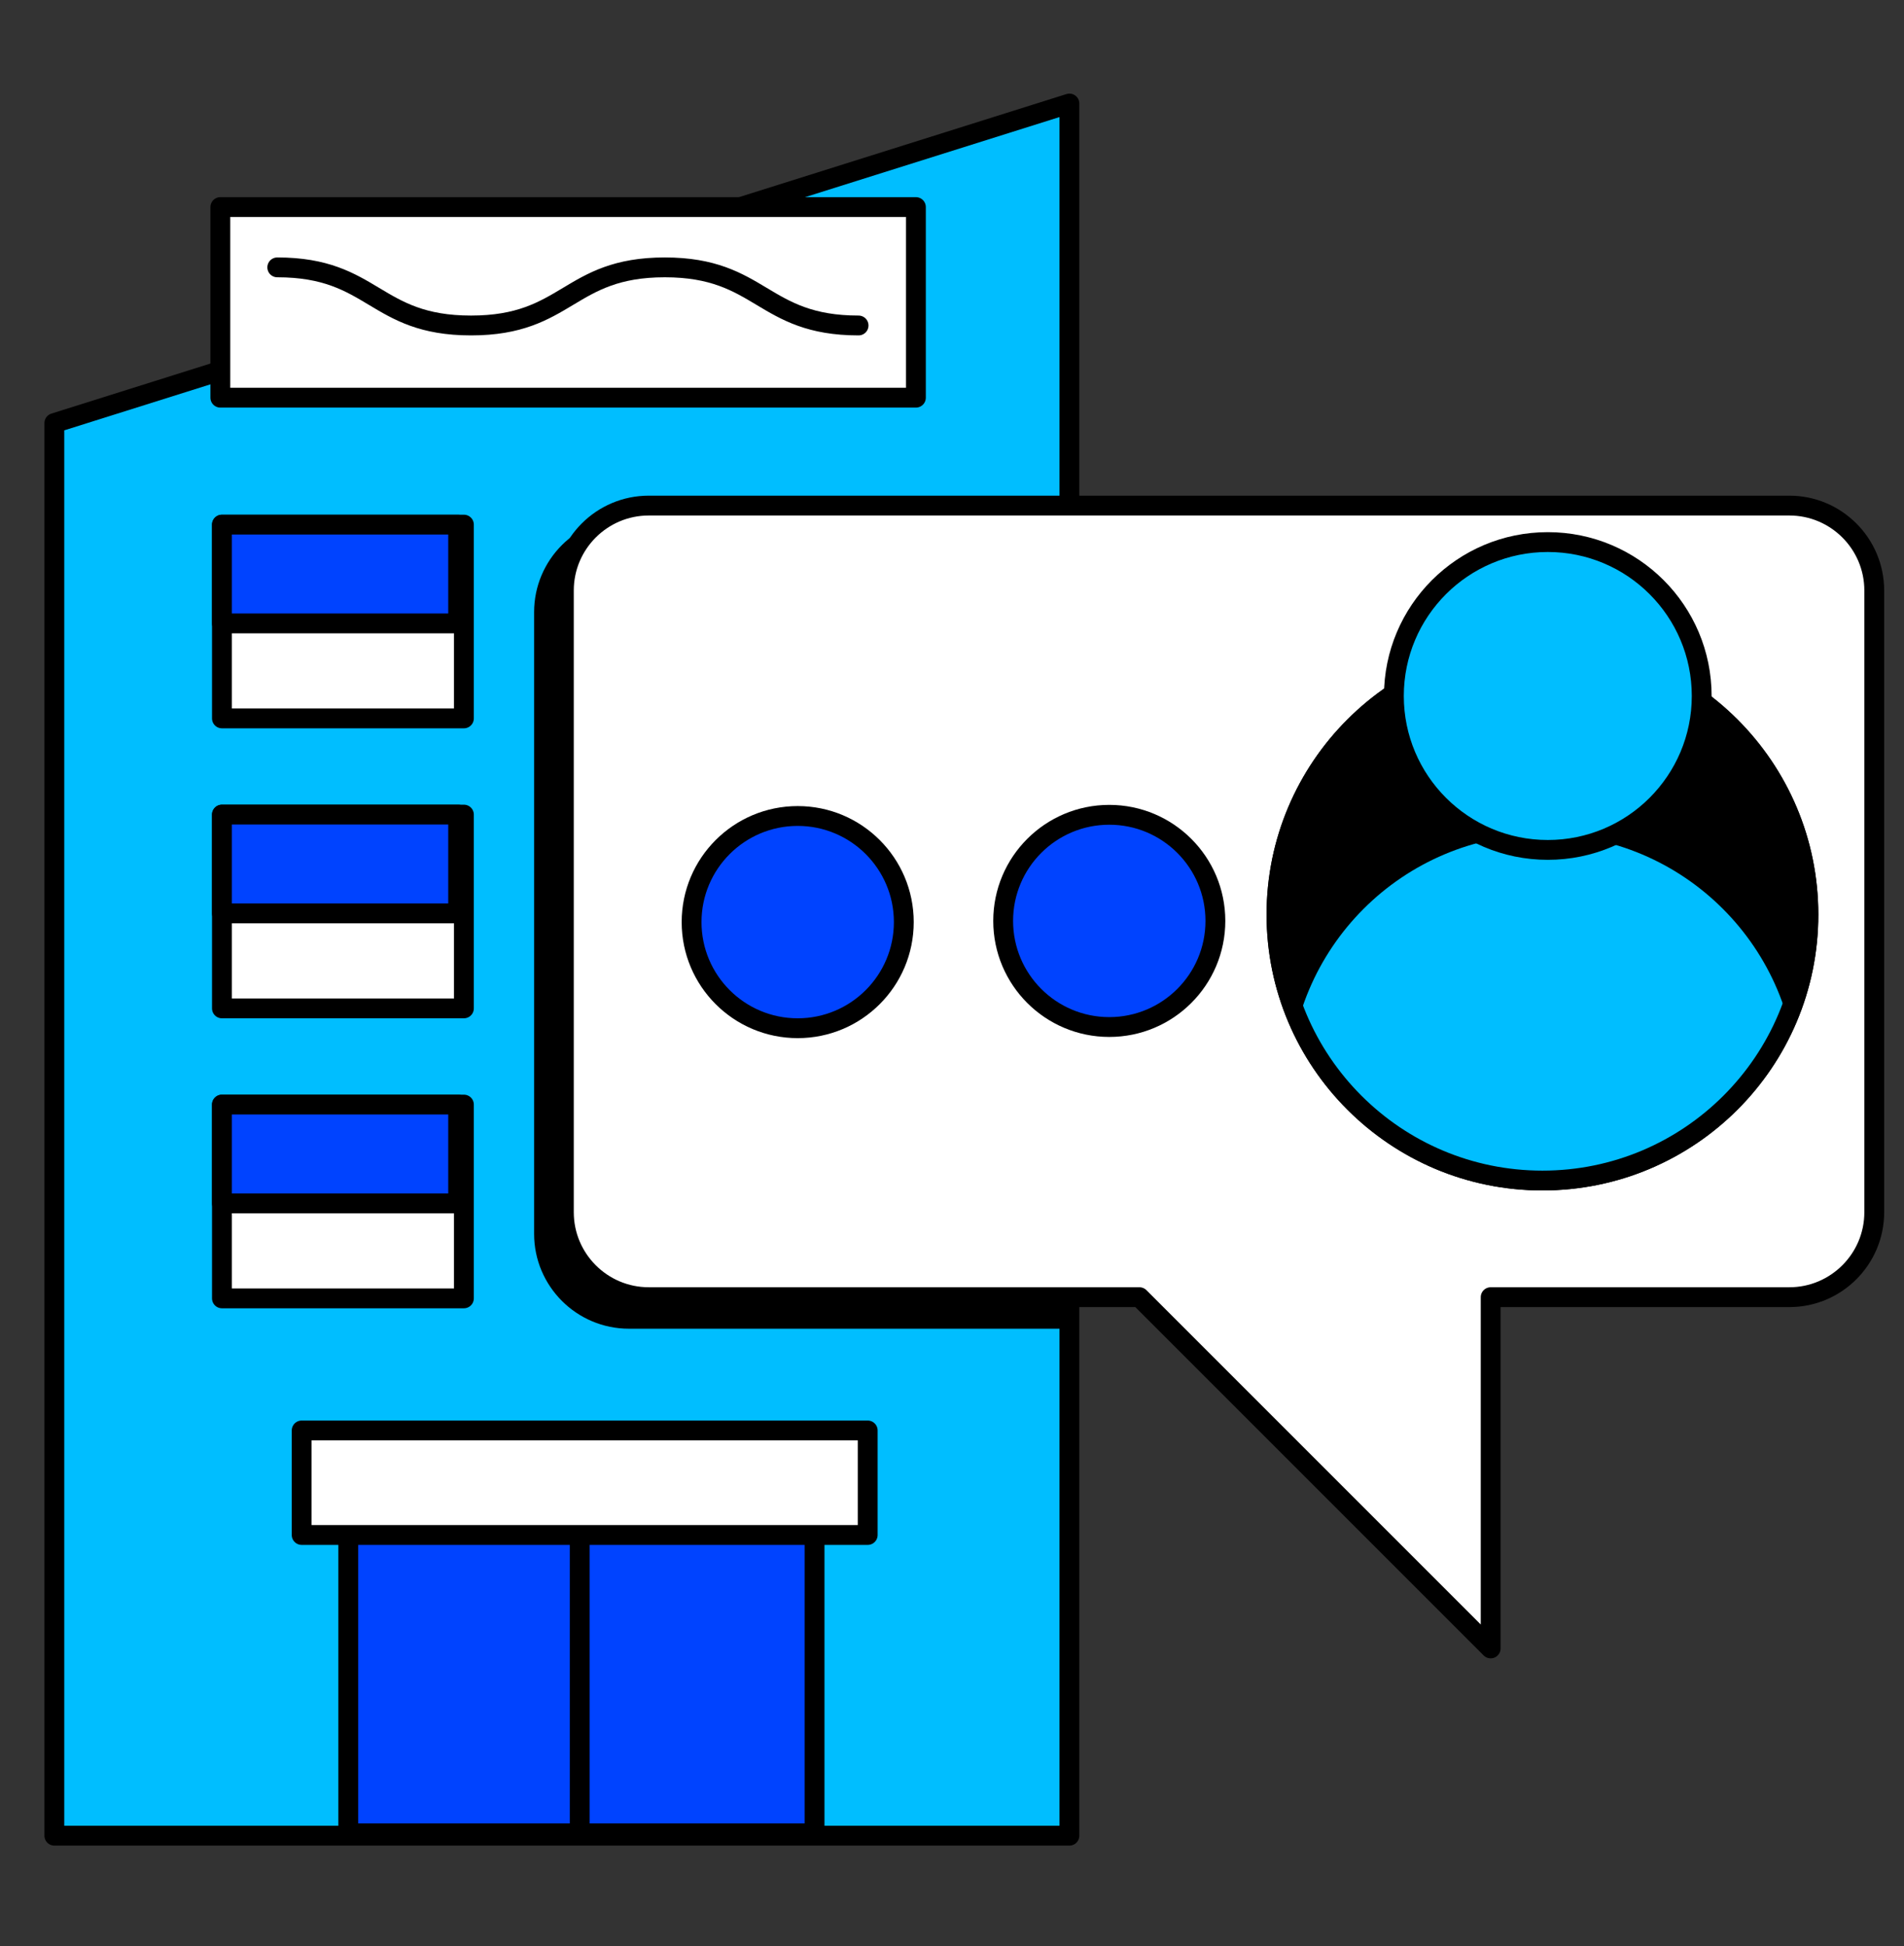 <?xml version="1.0" encoding="UTF-8"?>
<svg xmlns="http://www.w3.org/2000/svg" xmlns:xlink="http://www.w3.org/1999/xlink" id="Layer_2" data-name="Layer 2" viewBox="0 0 96 98.13">
  <rect x="0" y="0" width="96" height="98.13" fill="#333333" stroke="none"/>
  <defs>
    <style>
      .cls-1, .cls-2 {
        fill: none;
      }

      .cls-3, .cls-4, .cls-5, .cls-2, .cls-6 {
        stroke: #000;
        stroke-linecap: round;
        stroke-linejoin: round;
      }

      .cls-3, .cls-7 {
        fill: #fff;
      }

      .cls-4 {
        fill: #0043ff;
      }

      .cls-5 {
        fill: #00beff;
      }

      .cls-8 {
        clip-path: url(#clippath);
      }

      .cls-9 {
        clip-path: url(#clippath-1);
      }
    </style>
    <clipPath id="clippath">
      <polygon class="cls-1" points="3.07 26.91 3.07 98.13 54.25 98.13 54.25 26.91 54.25 10.81 3.07 26.91"></polygon>
    </clipPath>
    <clipPath id="clippath-1">
      <circle class="cls-1" cx="77.77" cy="46.11" r="13.41"></circle>
    </clipPath>
  </defs>
  <g id="Layer_2-2" data-name="Layer 2">
    <g>
      <rect class="cls-1" width="96" height="96"></rect>
      <g>
        <polygon class="cls-5" points="2.74 21.33 2.74 92.55 53.92 92.55 53.92 21.33 53.92 5.22 2.74 21.33"></polygon>
        <rect class="cls-4" x="17.56" y="74.77" width="23.51" height="17.66"></rect>
        <g class="cls-8">
          <path class="cls-6" d="m89.22,26.58H31.71c-2.36,0-4.28,1.92-4.28,4.28v31.35c0,2.36,1.92,4.28,4.28,4.28h24.74l17.71,17.71v-17.71h15.06c2.36,0,4.28-1.92,4.28-4.28v-31.35c0-2.36-1.92-4.28-4.28-4.28Z"></path>
        </g>
        <path class="cls-3" d="m90.22,25.49h-57.51c-2.36,0-4.28,1.92-4.28,4.28v31.35c0,2.36,1.92,4.28,4.28,4.28h24.74l17.71,17.71v-17.71h15.06c2.36,0,4.28-1.92,4.28-4.28v-31.35c0-2.36-1.92-4.28-4.28-4.28Z"></path>
        <g>
          <circle class="cls-6" cx="77.77" cy="46.11" r="13.41"></circle>
          <g class="cls-9">
            <circle class="cls-5" cx="77.81" cy="54.88" r="13.31"></circle>
          </g>
          <circle class="cls-2" cx="77.77" cy="46.11" r="13.41"></circle>
          <circle class="cls-5" cx="78.04" cy="35.09" r="7.76"></circle>
        </g>
        <g>
          <rect class="cls-3" x="11.11" y="10.44" width="35.07" height="9.61"></rect>
          <g>
            <path class="cls-7" d="m13.98,13.48c4.88,0,4.88,2.93,9.77,2.93s4.89-2.93,9.77-2.93,4.89,2.93,9.77,2.93"></path>
            <path class="cls-2" d="m13.98,13.48c4.88,0,4.88,2.93,9.77,2.93s4.89-2.93,9.77-2.93,4.89,2.93,9.77,2.93"></path>
          </g>
        </g>
        <g>
          <rect class="cls-3" x="11.19" y="26.45" width="12.2" height="9.77"></rect>
          <rect class="cls-4" x="11.19" y="26.45" width="11.91" height="4.98"></rect>
        </g>
        <rect class="cls-3" x="15.21" y="72.12" width="28.54" height="5.27"></rect>
        <circle class="cls-4" cx="40.22" cy="46.49" r="5.35"></circle>
        <circle class="cls-4" cx="55.93" cy="46.43" r="5.35"></circle>
        <g>
          <rect class="cls-3" x="11.19" y="41.07" width="12.2" height="9.77"></rect>
          <rect class="cls-4" x="11.19" y="41.07" width="11.91" height="4.98"></rect>
        </g>
        <g>
          <rect class="cls-3" x="11.19" y="55.69" width="12.2" height="9.77"></rect>
          <rect class="cls-4" x="11.19" y="55.69" width="11.91" height="4.98"></rect>
        </g>
        <line class="cls-3" x1="29.23" y1="77.75" x2="29.23" y2="91.91"></line>
      </g>
    </g>
  </g>
</svg>